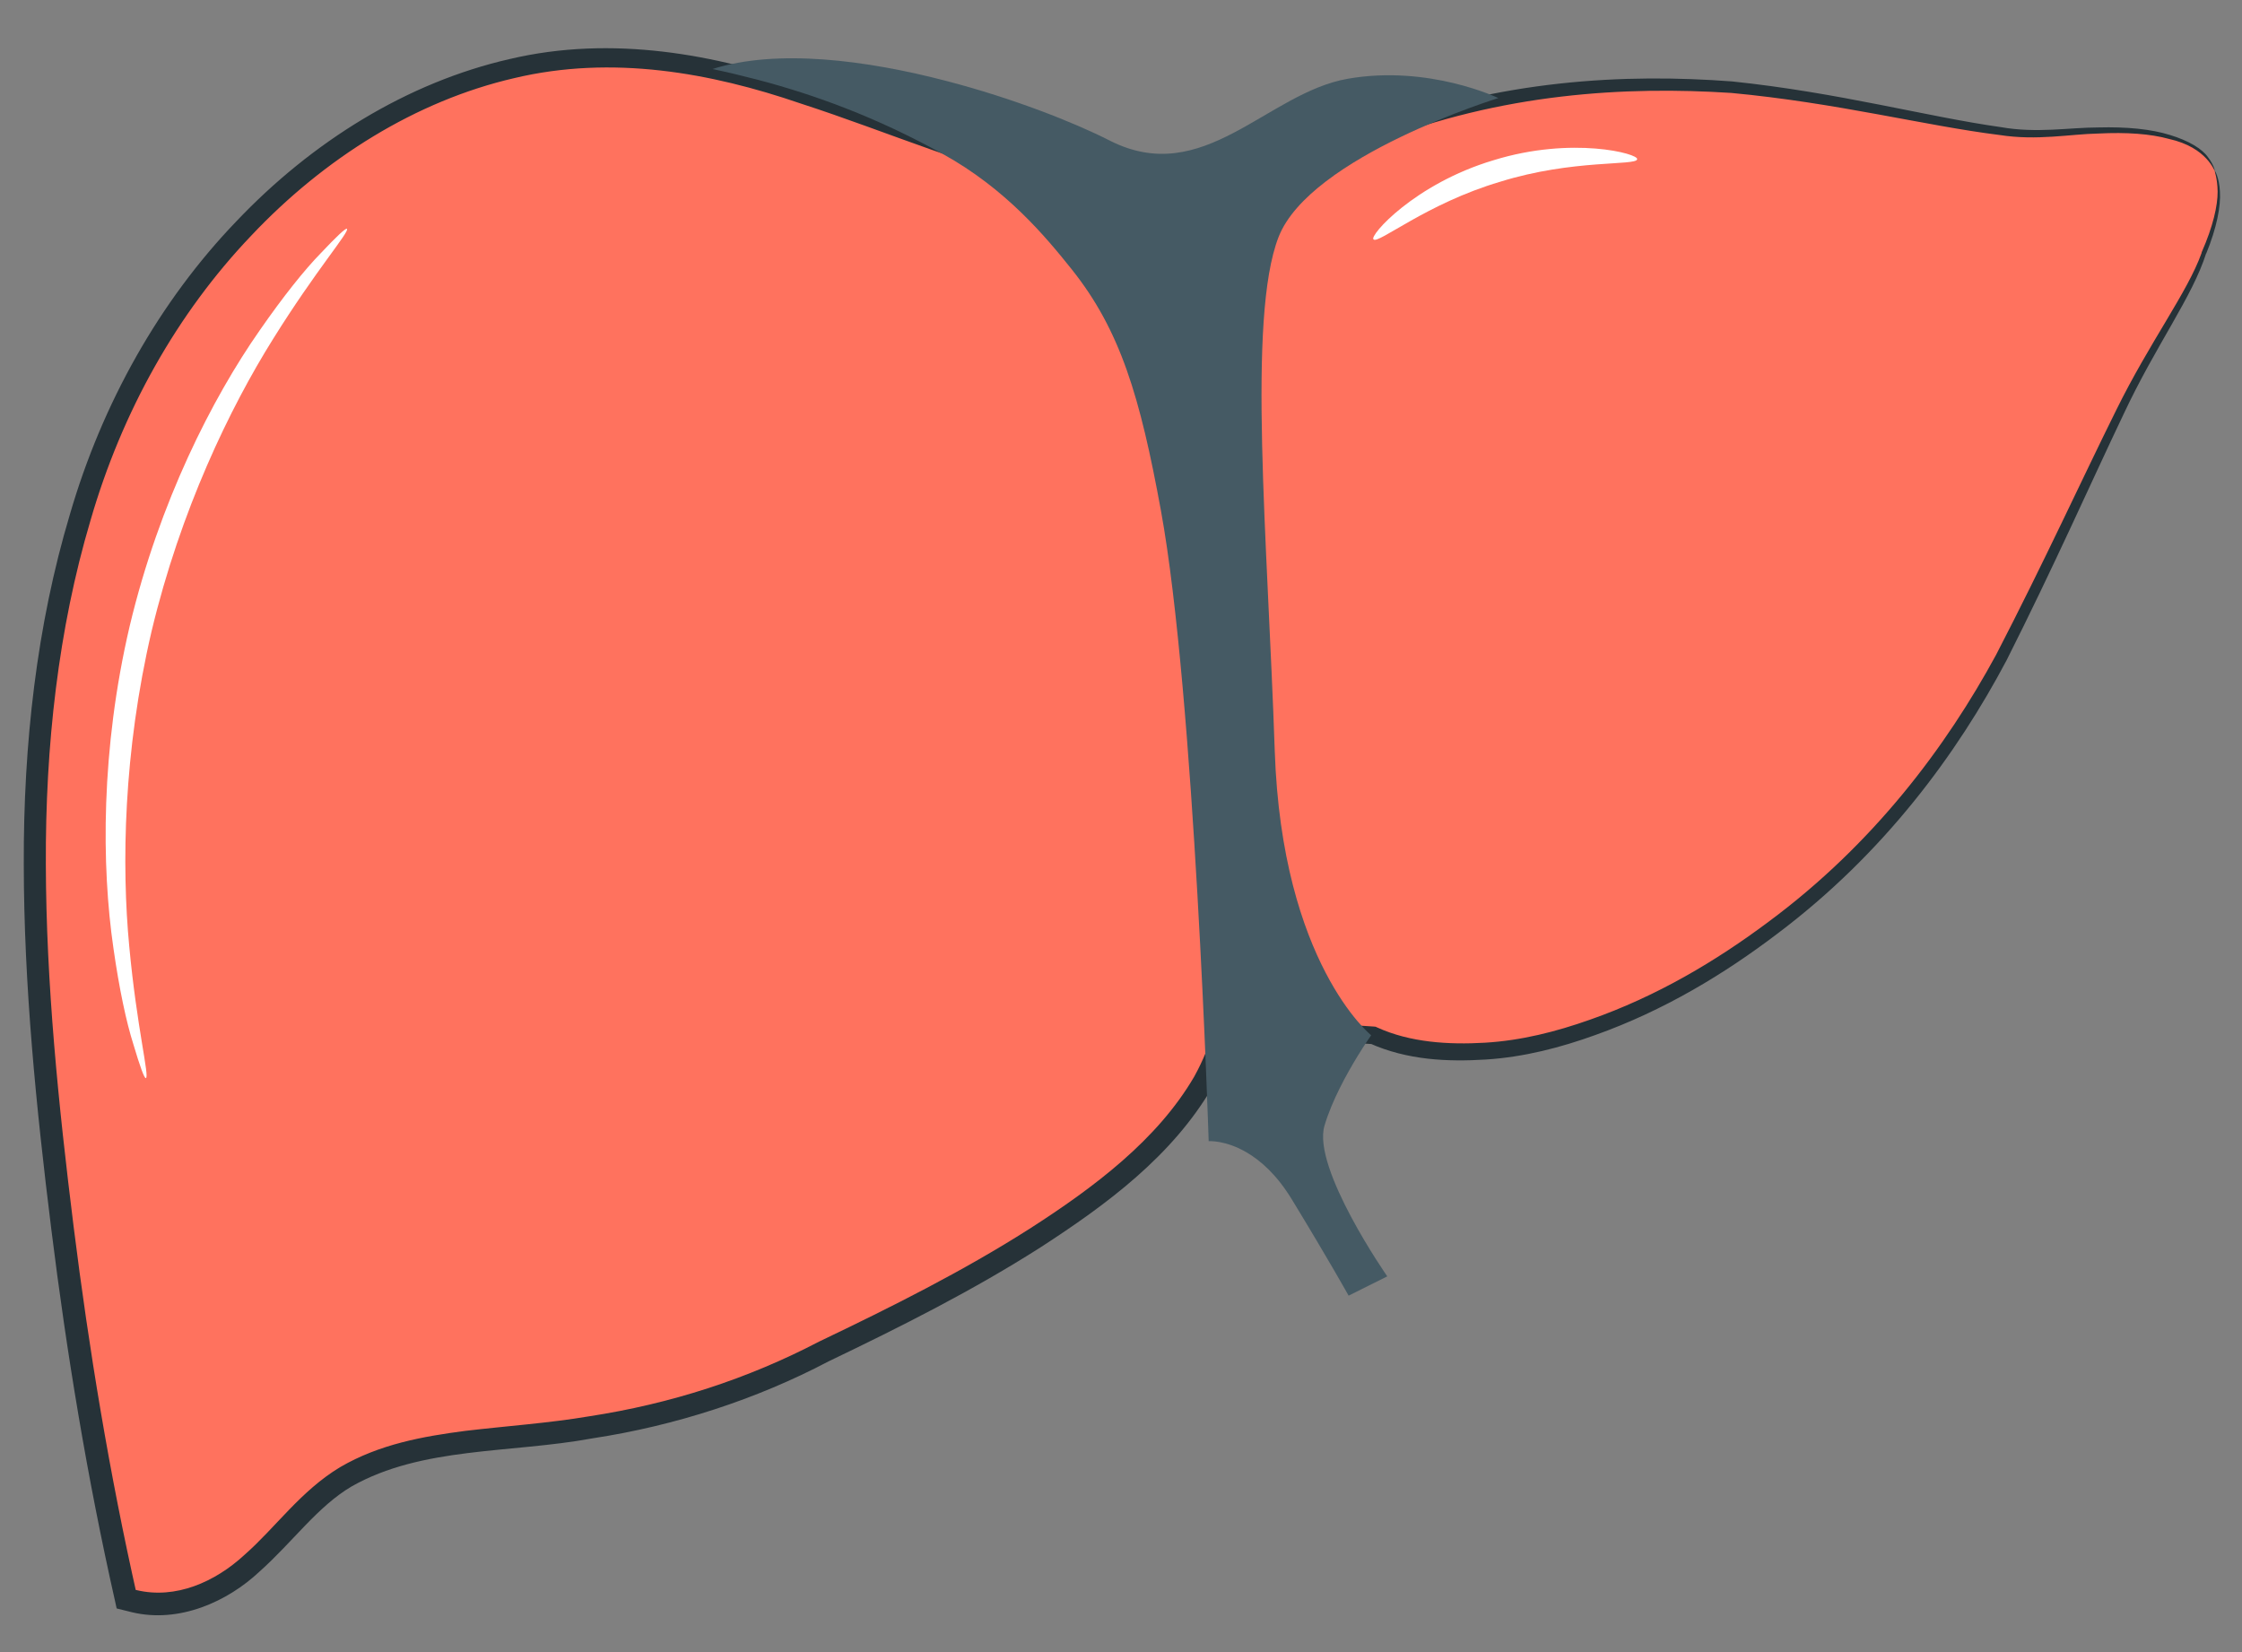 <svg width="38" height="28" viewBox="0 0 38 28" fill="none" xmlns="http://www.w3.org/2000/svg">
<rect x="0" y="0" width="38" height="28" fill="#808080" stroke="none"/>
<path d="M37.538 2.892C37.463 2.705 37.324 2.549 37.098 2.442C36.149 1.991 34.878 2.343 34.121 2.25C32.735 2.079 30.587 1.546 29.209 1.466C26.346 1.301 24.661 1.793 23.27 2.3C23.281 2.1 23.063 1.891 22.862 2.034C22.584 2.231 22.358 2.458 22.17 2.709C21.968 2.783 21.766 2.852 21.562 2.915C17.194 4.263 13.69 0.441 9.369 1.031C5.95 1.498 3.169 4.239 1.873 7.321C0.107 11.519 0.503 16.337 1.049 20.745C1.312 22.876 1.663 25.006 2.137 27.102C2.809 27.294 3.537 27.16 4.294 26.471C4.986 25.841 5.381 25.177 6.286 24.816C7.264 24.424 8.349 24.411 9.382 24.281C10.75 24.107 12.098 23.794 13.348 23.198C15.524 22.159 19.403 20.368 20.483 18.177C21.62 15.872 20.552 12.698 20.232 10.589C20.227 10.558 20.285 10.545 20.292 10.581C20.475 11.526 20.577 12.536 20.573 13.552C20.677 13.555 20.781 13.609 20.826 13.732C20.87 13.853 20.913 13.984 20.958 14.11C21.331 15.164 21.692 16.323 21.971 17.529C22.161 17.492 22.379 17.481 22.637 17.506C22.851 17.528 23.063 17.54 23.274 17.548C24.058 17.921 25.274 17.888 26.202 17.654C27.903 17.225 29.461 16.271 30.785 15.128C31.959 14.114 32.937 12.878 33.706 11.529C33.748 11.456 33.789 11.381 33.829 11.307C33.92 11.141 34.022 10.98 34.106 10.81C34.752 9.51 35.393 8.011 36.054 6.723C36.52 5.814 37.054 5.067 37.347 4.323C37.352 4.312 37.352 4.301 37.352 4.29C37.573 3.764 37.686 3.263 37.538 2.892Z" fill="#FF725E"/>
<path d="M37.539 2.892C37.539 2.892 37.612 3 37.626 3.245C37.642 3.491 37.574 3.858 37.391 4.304L37.394 4.288C37.161 5.031 36.543 5.847 35.996 7.013C35.441 8.176 34.816 9.592 34.009 11.192C33.171 12.775 31.933 14.465 30.124 15.825C29.228 16.506 28.204 17.127 27.036 17.543C26.457 17.752 25.834 17.916 25.184 17.957C24.541 17.997 23.857 17.97 23.211 17.681L23.269 17.696C23.067 17.683 22.852 17.67 22.63 17.656C22.421 17.636 22.207 17.637 22.002 17.678L21.858 17.707L21.824 17.563C21.671 16.912 21.487 16.239 21.274 15.556C21.163 15.216 21.05 14.871 20.935 14.523L20.752 14.002C20.724 13.927 20.683 13.802 20.666 13.766C20.647 13.733 20.618 13.716 20.57 13.713L20.413 13.704V13.551C20.414 12.986 20.383 12.414 20.318 11.838C20.286 11.551 20.244 11.262 20.196 10.974L20.157 10.757L20.137 10.649C20.148 10.647 20.092 10.563 20.175 10.691C20.271 10.749 20.315 10.737 20.382 10.658C20.396 10.634 20.404 10.6 20.401 10.573C20.399 10.556 20.402 10.576 20.402 10.576L20.406 10.603L20.416 10.657L20.434 10.766L20.471 10.985C20.689 12.152 20.987 13.348 21.112 14.606C21.233 15.848 21.208 17.218 20.553 18.419C19.866 19.597 18.757 20.414 17.635 21.141C16.499 21.866 15.28 22.48 14.041 23.074C12.824 23.715 11.445 24.164 10.044 24.377C8.652 24.634 7.154 24.515 5.96 25.192C5.38 25.534 4.962 26.133 4.4 26.634C3.857 27.145 3.036 27.517 2.234 27.324C2.184 27.311 2.134 27.299 2.085 27.287L1.977 27.26L1.952 27.145C1.475 25.033 1.129 22.922 0.87 20.837C0.611 18.753 0.405 16.688 0.403 14.649C0.396 12.614 0.621 10.6 1.185 8.717C1.733 6.833 2.705 5.105 4.002 3.755C5.288 2.399 6.904 1.397 8.637 1.001C10.38 0.589 12.139 0.925 13.658 1.455C15.199 1.962 16.614 2.609 18.051 2.887C19.483 3.22 20.891 3.048 22.127 2.588L22.068 2.632C22.248 2.393 22.449 2.192 22.663 2.026C22.724 1.981 22.754 1.951 22.842 1.9C22.927 1.855 23.041 1.85 23.13 1.886C23.305 1.963 23.401 2.126 23.397 2.307L23.23 2.184C25.41 1.345 27.555 1.244 29.357 1.38C31.173 1.569 32.667 1.98 33.91 2.154C34.521 2.263 35.079 2.16 35.563 2.16C36.047 2.147 36.462 2.188 36.78 2.288C37.097 2.384 37.325 2.522 37.425 2.666C37.527 2.802 37.539 2.892 37.539 2.892C37.532 2.917 37.421 2.5 36.76 2.354C36.448 2.268 36.044 2.239 35.566 2.263C35.09 2.272 34.529 2.388 33.891 2.288C32.639 2.133 31.129 1.741 29.342 1.575C27.554 1.46 25.456 1.576 23.315 2.418L23.133 2.49L23.148 2.295C23.153 2.229 23.097 2.142 23.037 2.121C22.988 2.094 22.936 2.135 22.82 2.226C22.624 2.381 22.441 2.566 22.276 2.788L22.253 2.818L22.216 2.833C20.962 3.314 19.464 3.506 17.995 3.168C16.515 2.889 15.085 2.244 13.561 1.751C12.053 1.234 10.376 0.927 8.712 1.325C7.054 1.709 5.498 2.679 4.256 3.996C3.001 5.312 2.066 6.979 1.533 8.823C0.987 10.662 0.768 12.639 0.777 14.65C0.782 16.663 0.989 18.713 1.248 20.79C1.508 22.866 1.852 24.964 2.326 27.061L2.192 26.919L2.317 26.95C2.974 27.106 3.642 26.816 4.146 26.35C4.668 25.892 5.096 25.268 5.764 24.866C6.435 24.474 7.173 24.344 7.885 24.251C8.603 24.166 9.298 24.12 9.985 24.004C11.367 23.792 12.666 23.373 13.882 22.738C15.117 22.148 16.324 21.542 17.44 20.832C18.542 20.126 19.617 19.318 20.242 18.245C20.844 17.154 20.884 15.852 20.768 14.641C20.65 13.414 20.359 12.23 20.142 11.046L20.104 10.822L20.086 10.711L20.076 10.655L20.072 10.627L20.068 10.602C20.065 10.566 20.074 10.522 20.093 10.49C20.179 10.379 20.272 10.358 20.398 10.44C20.506 10.597 20.445 10.555 20.467 10.587L20.487 10.698L20.526 10.919C20.576 11.214 20.616 11.508 20.648 11.802C20.711 12.39 20.741 12.975 20.738 13.552L20.581 13.39C20.721 13.39 20.878 13.474 20.948 13.607C21.01 13.739 21.019 13.797 21.056 13.894L21.239 14.421C21.353 14.772 21.466 15.12 21.577 15.464C21.788 16.155 21.972 16.835 22.123 17.495L21.945 17.379C22.189 17.332 22.434 17.333 22.662 17.357C22.879 17.371 23.087 17.385 23.283 17.398L23.315 17.401L23.341 17.413C23.901 17.669 24.555 17.708 25.167 17.672C25.785 17.636 26.378 17.484 26.946 17.283C28.081 16.886 29.088 16.286 29.973 15.624C31.759 14.302 32.988 12.654 33.832 11.098C34.651 9.516 35.297 8.101 35.869 6.949C36.437 5.795 37.078 4.951 37.314 4.29L37.317 4.274C37.509 3.839 37.588 3.485 37.587 3.248C37.584 3.008 37.528 2.895 37.539 2.892Z" fill="#263238"/>
<path d="M22.449 19.078C22.574 18.655 22.825 18.202 23.01 17.899C23.141 17.685 23.24 17.546 23.24 17.546C23.24 17.546 21.728 16.328 21.606 12.727C21.484 9.126 21.136 5.394 21.67 4.019C22.204 2.645 25.396 1.662 25.396 1.662C25.396 1.662 24.217 1.094 22.842 1.335C21.468 1.577 20.399 3.19 18.81 2.383C18.209 2.077 17.177 1.668 16.04 1.372C14.679 1.017 13.17 0.823 12.075 1.17C12.321 1.221 12.574 1.282 12.832 1.349C13.802 1.603 14.851 1.984 15.984 2.612C17.047 3.201 17.718 4.005 18.161 4.56C18.989 5.595 19.324 6.723 19.677 8.655C20.248 11.773 20.486 19.341 20.486 19.341C20.486 19.341 20.765 19.319 21.126 19.529C21.364 19.668 21.638 19.906 21.892 20.322C22.531 21.37 22.858 21.959 22.858 21.959L23.513 21.632C23.513 21.632 22.235 19.798 22.449 19.078Z" fill="#455A64"/>
<path d="M2.472 18.272C2.446 18.279 2.373 18.076 2.261 17.7C2.142 17.326 2.022 16.768 1.923 16.073C1.72 14.684 1.706 12.707 2.199 10.607C2.7 8.508 3.599 6.747 4.403 5.597C4.804 5.02 5.16 4.575 5.434 4.294C5.704 4.008 5.861 3.86 5.88 3.878C5.932 3.922 5.36 4.571 4.629 5.744C3.897 6.913 3.06 8.646 2.57 10.695C2.09 12.745 2.06 14.67 2.191 16.042C2.319 17.419 2.539 18.255 2.472 18.272Z" fill="white"/>
<path d="M27.748 2.699C27.735 2.813 26.659 2.695 25.424 3.081C24.182 3.448 23.354 4.145 23.28 4.057C23.201 3.999 23.973 3.116 25.313 2.716C26.649 2.302 27.782 2.607 27.748 2.699Z" fill="white"/>
</svg>
